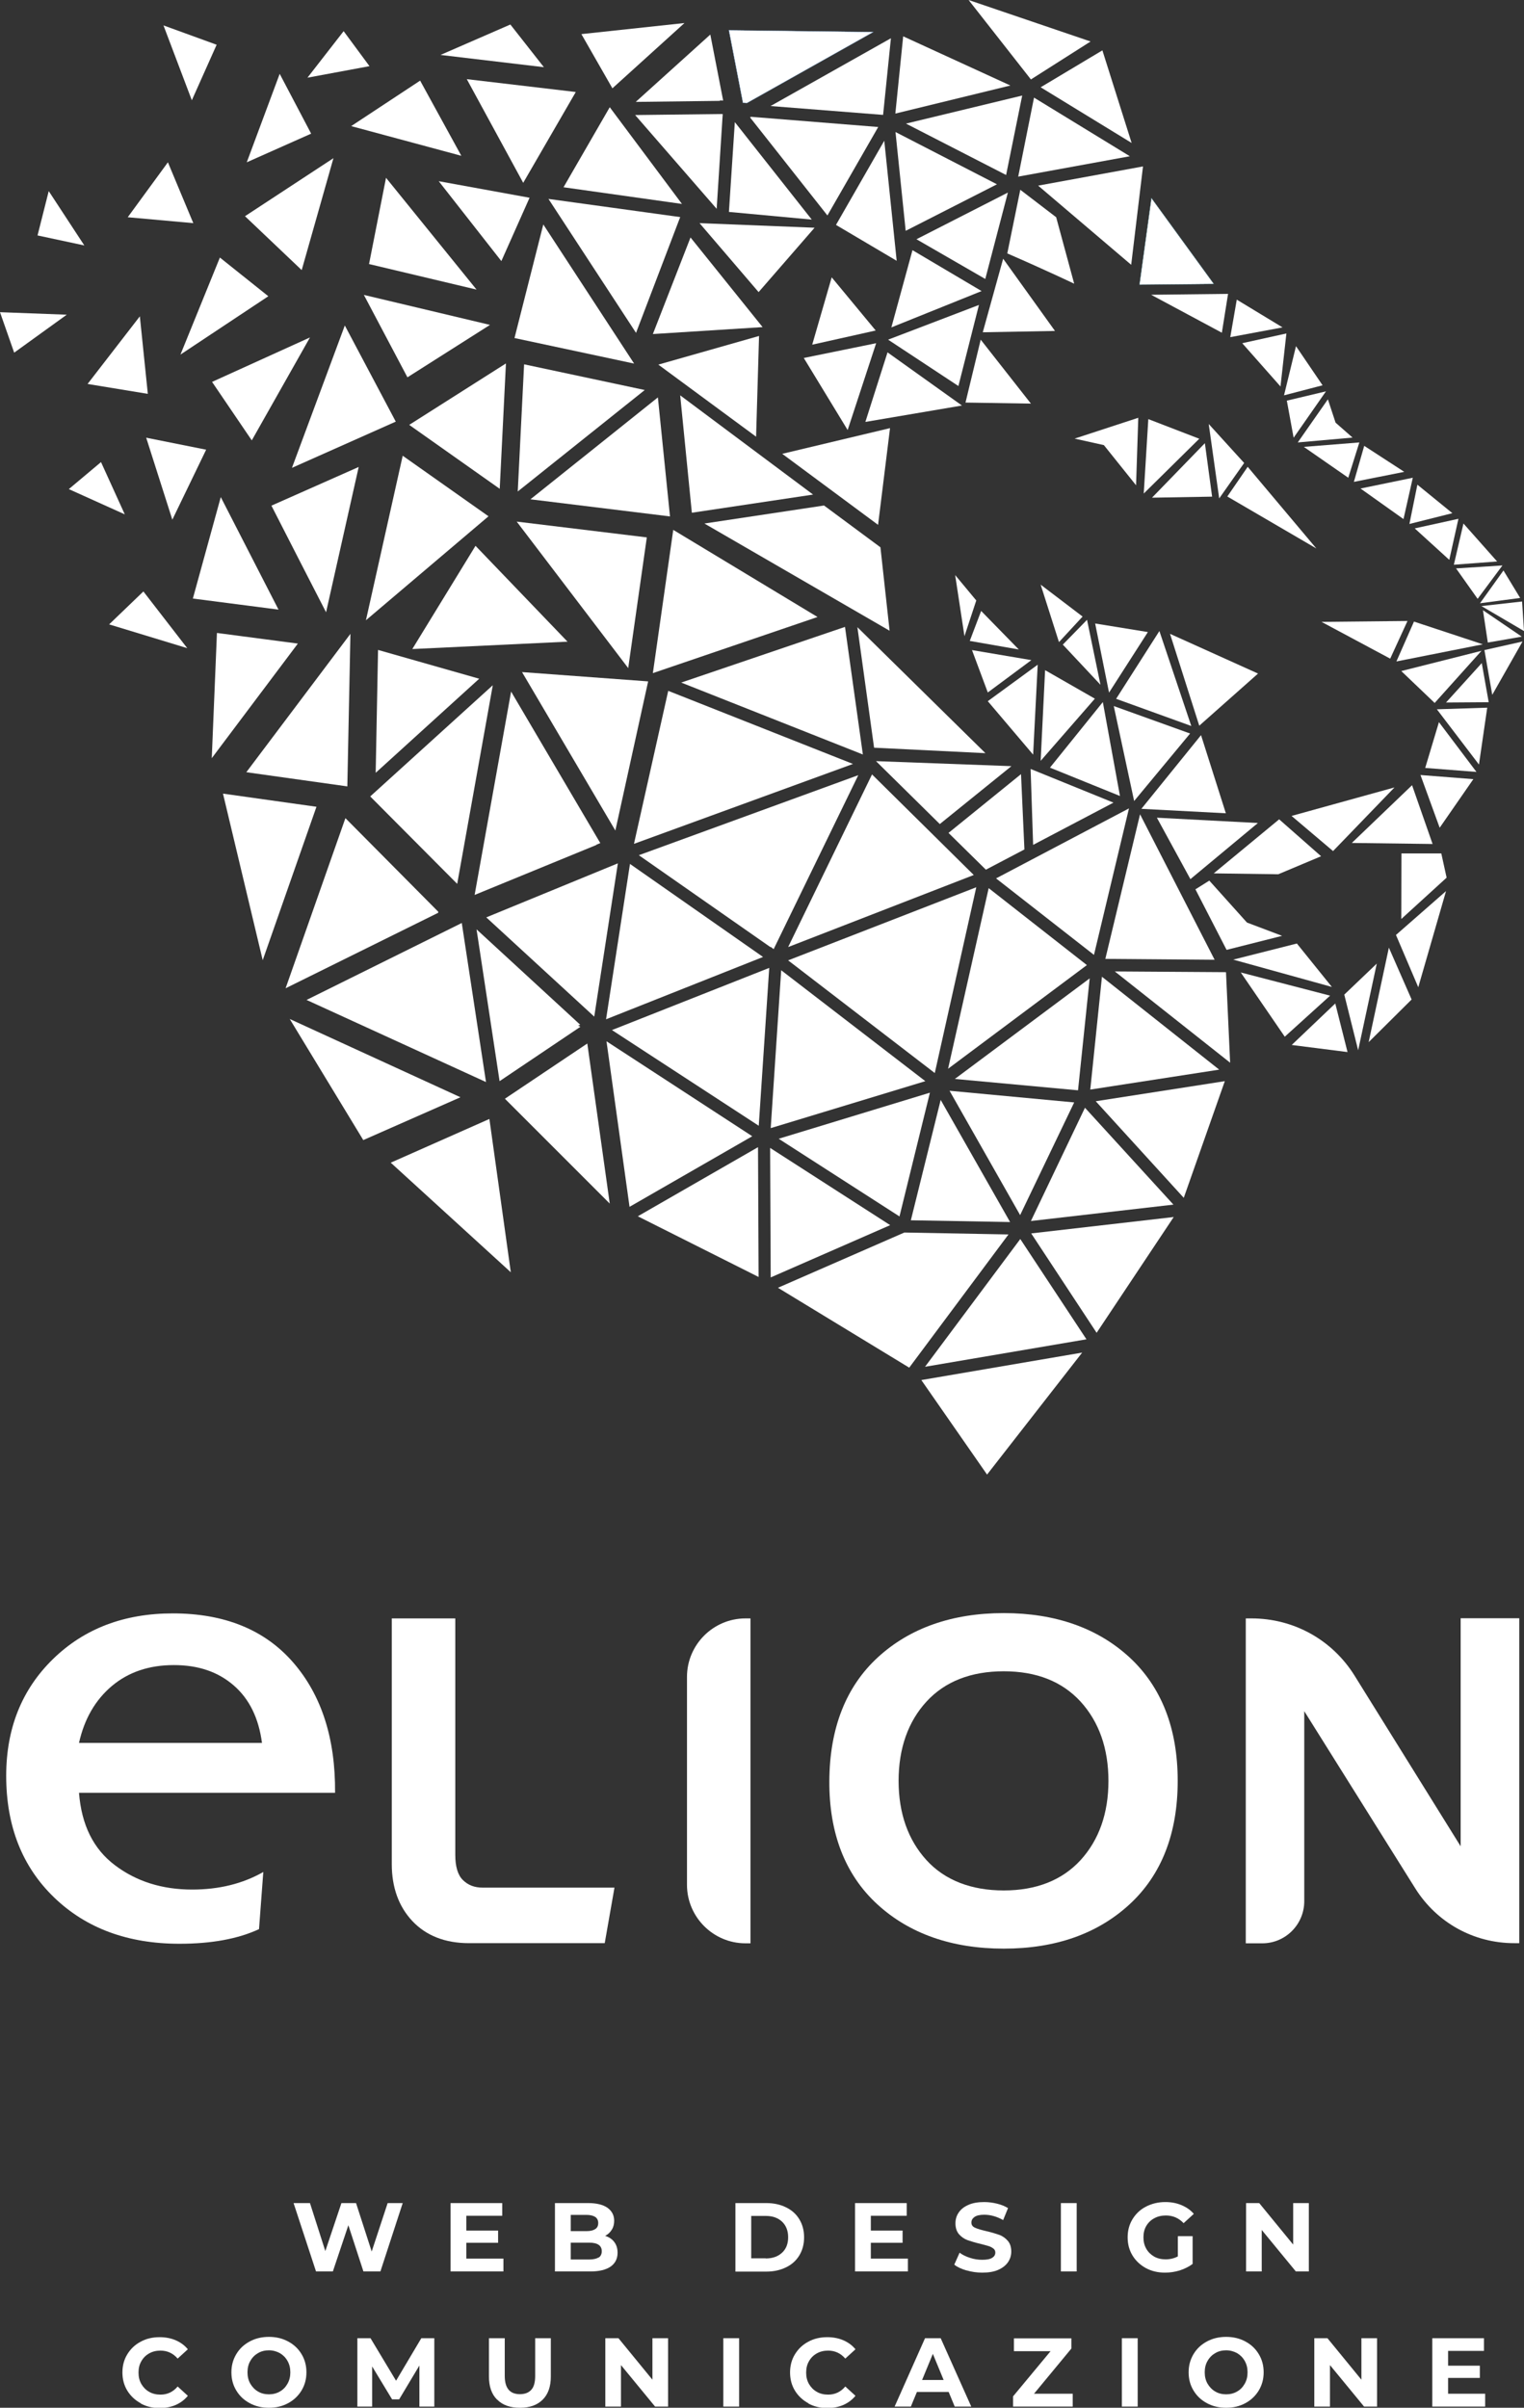 <?xml version="1.0" encoding="UTF-8"?> <svg xmlns="http://www.w3.org/2000/svg" id="Livello_2" viewBox="0 0 103.2 163.04"><rect x="0" y="0" width="103.2" height="163.04" fill="#333333" stroke="none"/><g id="Livello_1-2"><polygon points="49.36 14.35 49.76 8.27 54.97 14.87 49.36 14.35" fill="#fff" fill-rule="evenodd"></polygon><polygon points="52.15 77.73 60.28 82.96 52.19 86.5 52.15 77.73" fill="#fff" fill-rule="evenodd"></polygon><polygon points="69.81 5.38 65.59 0 73.85 2.81 69.81 5.38" fill="#fff" fill-rule="evenodd"></polygon><polygon points="74.08 64.66 67.45 59.48 76.45 54.74 74.08 64.66" fill="#fff" fill-rule="evenodd"></polygon><polygon points="63.7 74.48 68.4 82.75 61.68 82.63 63.7 74.48" fill="#fff" fill-rule="evenodd"></polygon><polygon points="16.59 14.64 22.58 10.71 20.43 18.29 16.59 14.64" fill="#fff" fill-rule="evenodd"></polygon><polygon points="34.59 86.15 26.46 78.73 33.14 75.77 34.59 86.15" fill="#fff" fill-rule="evenodd"></polygon><polygon points="43.19 82.36 51.33 77.68 51.37 86.47 43.19 82.36" fill="#fff" fill-rule="evenodd"></polygon><polygon points="70.02 6.61 76.51 10.58 68.95 11.96 70.02 6.61" fill="#fff" fill-rule="evenodd"></polygon><polygon points="76.63 9.68 70.47 5.91 74.65 3.41 76.63 9.68" fill="#fff" fill-rule="evenodd"></polygon><polygon points="52.9 65.7 62.66 73.21 52.19 76.39 52.9 65.7" fill="#fff" fill-rule="evenodd"></polygon><polygon points="64.2 72.37 66.95 60.14 73.6 65.35 64.2 72.37" fill="#fff" fill-rule="evenodd"></polygon><polygon points="52.73 77.11 62.97 73.99 60.91 82.37 52.73 77.11" fill="#fff" fill-rule="evenodd"></polygon><polygon points="34.99 35.32 43.8 36.39 42.54 45.24 34.99 35.32" fill="#fff" fill-rule="evenodd"></polygon><polygon points="46.85 34.72 46.06 26.77 55.06 33.49 46.85 34.72" fill="#fff" fill-rule="evenodd"></polygon><polygon points="69.83 83.52 79.48 82.41 74.26 90.25 69.83 83.52" fill="#fff" fill-rule="evenodd"></polygon><polygon points="72.74 74.65 69.08 82.28 64.3 73.86 72.74 74.65" fill="#fff" fill-rule="evenodd"></polygon><polygon points="21.43 54.63 17.79 65.02 15.1 53.74 21.43 54.63" fill="#fff" fill-rule="evenodd"></polygon><polygon points="43.07 22.54 37.14 13.47 46.06 14.7 43.07 22.54" fill="#fff" fill-rule="evenodd"></polygon><polygon points="43.66 26.41 35.06 33.28 35.49 24.67 43.66 26.41" fill="#fff" fill-rule="evenodd"></polygon><polygon points="35.92 33.81 44.55 26.91 45.37 34.97 35.92 33.81" fill="#fff" fill-rule="evenodd"></polygon><polygon points="73.79 66.25 73 73.83 64.66 73.06 73.79 66.25" fill="#fff" fill-rule="evenodd"></polygon><polygon points="20.17 43.58 14.34 51.34 14.69 42.86 20.17 43.58" fill="#fff" fill-rule="evenodd"></polygon><polygon points="24.78 42 27.27 30.86 33.08 34.96 24.78 42" fill="#fff" fill-rule="evenodd"></polygon><polygon points="33.37 46.4 30.96 59.85 25.07 53.93 33.37 46.4" fill="#fff" fill-rule="evenodd"></polygon><polygon points="68.29 83.59 61.57 92.61 52.68 87.2 61.24 83.46 68.29 83.59" fill="#fff" fill-rule="evenodd"></polygon><polygon points="40.24 68.84 32.93 62.12 41.84 58.46 40.24 68.84" fill="#fff" fill-rule="evenodd"></polygon><polygon points="23.73 42.92 23.52 53.25 16.68 52.29 23.73 42.92" fill="#fff" fill-rule="evenodd"></polygon><polygon points="13.06 40.53 14.95 33.66 18.86 41.28 13.06 40.53" fill="#fff" fill-rule="evenodd"></polygon><path d="M22.08,41.46c-1.24-2.4-2.47-4.82-3.7-7.22l5.91-2.62-2.21,9.84Z" fill="#fff" fill-rule="evenodd"></path><polygon points="25.44 52.33 25.6 44.01 32.45 45.96 25.44 52.33" fill="#fff" fill-rule="evenodd"></polygon><polygon points="35.43 12.38 31.61 5.36 38.99 6.23 35.43 12.38" fill="#fff" fill-rule="evenodd"></polygon><polygon points="59.05 52.44 65.94 59.25 53.37 64.13 59.05 52.44" fill="#fff" fill-rule="evenodd"></polygon><polygon points="53.37 65.03 66.11 60.08 63.3 72.66 53.37 65.03" fill="#fff" fill-rule="evenodd"></polygon><polygon points="58.12 52.49 52.39 64.27 52.18 64.11 52.18 64.14 43.26 57.91 58.12 52.49" fill="#fff" fill-rule="evenodd"></polygon><polygon points="31.27 62.5 32.91 73.27 20.76 67.71 31.27 62.5" fill="#fff" fill-rule="evenodd"></polygon><polygon points="19.62 69 31.18 74.3 24.6 77.2 19.62 69" fill="#fff" fill-rule="evenodd"></polygon><polygon points="29.69 61.8 19.34 66.92 23.39 55.4 29.69 61.75 29.66 61.76 29.69 61.8" fill="#fff" fill-rule="evenodd"></polygon><polygon points="33.18 22 27.59 25.55 24.64 19.97 33.18 22" fill="#fff" fill-rule="evenodd"></polygon><polygon points="26.14 12.04 32.27 19.61 24.99 17.88 26.14 12.04" fill="#fff" fill-rule="evenodd"></polygon><polygon points="31.24 10.55 23.78 8.54 28.45 5.46 31.24 10.55" fill="#fff" fill-rule="evenodd"></polygon><path d="M34.84,22.89c.65-2.56,1.3-5.12,1.95-7.69l6.15,9.42-8.1-1.73h0Z" fill="#fff" fill-rule="evenodd"></path><polygon points="27.71 28.77 34.26 24.61 33.84 33.1 27.71 28.77" fill="#fff" fill-rule="evenodd"></polygon><polygon points="23.35 22.04 26.8 28.55 19.77 31.68 23.35 22.04" fill="#fff" fill-rule="evenodd"></polygon><polygon points="12.22 24.01 14.89 17.44 18.17 20.06 12.22 24.01" fill="#fff" fill-rule="evenodd"></polygon><polygon points="17.05 29.82 14.36 25.86 20.99 22.85 17.05 29.82" fill="#fff" fill-rule="evenodd"></polygon><polygon points="55.36 41.78 44.21 45.58 45.59 35.88 55.36 41.78" fill="#fff" fill-rule="evenodd"></polygon><polygon points="58.43 51.09 46.13 46.22 57.22 42.45 58.43 51.09" fill="#fff" fill-rule="evenodd"></polygon><polygon points="62.39 93.45 73.28 91.59 66.84 99.85 62.39 93.45" fill="#fff" fill-rule="evenodd"></polygon><polygon points="73.57 90.69 62.64 92.55 69.09 83.9 73.57 90.69" fill="#fff" fill-rule="evenodd"></polygon><polygon points="83.02 65.83 83.3 71.96 75.49 65.78 83.02 65.83" fill="#fff" fill-rule="evenodd"></polygon><polygon points="74.62 66.14 82.56 72.43 73.83 73.78 74.62 66.14" fill="#fff" fill-rule="evenodd"></polygon><polygon points="35.35 45.51 43.89 46.14 41.67 56.24 35.35 45.51" fill="#fff" fill-rule="evenodd"></polygon><polygon points="42.93 57.14 45.25 46.78 57.76 51.73 42.93 57.14" fill="#fff" fill-rule="evenodd"></polygon><polygon points="34.61 46.83 40.65 57.09 40.38 57.2 40.4 57.21 32.14 60.6 34.61 46.83" fill="#fff" fill-rule="evenodd"></polygon><polygon points="48.53 14.14 43.01 7.79 48.94 7.72 48.53 14.14" fill="#fff" fill-rule="evenodd"></polygon><polygon points="41.29 7.26 46.18 13.81 38.16 12.68 41.29 7.26" fill="#fff" fill-rule="evenodd"></polygon><polygon points="82.94 73.21 80.16 81.11 74.2 74.57 82.94 73.21" fill="#fff" fill-rule="evenodd"></polygon><polygon points="73.47 75.01 79.46 81.57 69.81 82.68 73.47 75.01" fill="#fff" fill-rule="evenodd"></polygon><polygon points="41.07 70.51 50.94 76.94 42.63 81.72 41.07 70.51" fill="#fff" fill-rule="evenodd"></polygon><polygon points="39.29 69.39 39.15 69.44 39.3 69.53 33.83 73.21 32.27 62.93 39.29 69.39" fill="#fff" fill-rule="evenodd"></polygon><polygon points="51.67 64.8 41.04 69.02 42.66 58.5 51.67 64.8" fill="#fff" fill-rule="evenodd"></polygon><polygon points="51.38 76.23 41.44 69.75 52.09 65.54 51.38 76.23" fill="#fff" fill-rule="evenodd"></polygon><polygon points="34.56 1.66 36.83 4.55 29.83 3.72 34.56 1.66" fill="#fff" fill-rule="evenodd"></polygon><polygon points="46.35 1.56 41.47 5.98 39.37 2.31 46.35 1.56" fill="#fff" fill-rule="evenodd"></polygon><polygon points="60.64 8.94 67.51 12.48 61.33 15.63 60.64 8.94" fill="#fff" fill-rule="evenodd"></polygon><polygon points="68.42 5.79 60.63 7.69 61.16 2.46 68.42 5.79" fill="#fff" fill-rule="evenodd"></polygon><polygon points="68.13 11.85 61.35 8.37 69.22 6.47 68.13 11.85" fill="#fff" fill-rule="evenodd"></polygon><polygon points="52.18 7.18 60.33 2.59 59.8 7.78 52.18 7.18" fill="#fff" fill-rule="evenodd"></polygon><polygon points="50.79 7.95 50.86 7.91 59.47 8.6 56.03 14.59 50.79 7.95" fill="#fff" fill-rule="evenodd"></polygon><polygon points="48.1 2.34 48.97 6.81 48.75 6.8 48.75 6.83 43.05 6.9 48.1 2.34" fill="#fff" fill-rule="evenodd"></polygon><polygon points="59.13 2.17 50.57 6.98 50.31 6.96 49.36 2.05 59.13 2.17" fill="#fff" fill-rule="evenodd"></polygon><polygon points="59.13 2.17 50.57 6.98 50.31 6.96 49.36 2.05 59.13 2.17" fill="#fff" stroke="#608bb8" stroke-miterlimit="22.9" stroke-width=".02"></polygon><polygon points="11.67 35.19 13.96 30.45 9.9 29.64 11.67 35.19" fill="#fff" fill-rule="evenodd"></polygon><polygon points="77.4 11.27 70.3 12.57 76.6 17.93 77.4 11.27" fill="#fff" fill-rule="evenodd"></polygon><polygon points="60.72 17.66 59.88 9.53 56.61 15.23 60.72 17.66" fill="#fff" fill-rule="evenodd"></polygon><path d="M68.21,17.16c2.6,1.13,4.53,2.05,4.53,2.05l-1.22-4.5-2.43-1.86-.88,4.31Z" fill="#fff" fill-rule="evenodd"></path><polygon points="68.25 13.04 62.06 16.2 66.72 18.89 68.25 13.04" fill="#fff" fill-rule="evenodd"></polygon><polygon points="66.55 22.5 71.44 22.41 67.93 17.52 66.55 22.5" fill="#fff" fill-rule="evenodd"></polygon><polygon points="66.47 19.71 61.79 16.94 60.36 22.17 66.47 19.71" fill="#fff" fill-rule="evenodd"></polygon><polygon points="65.38 27.26 69.81 27.33 66.41 23 65.38 27.26" fill="#fff" fill-rule="evenodd"></polygon><polygon points="65.14 27.46 60.1 23.86 58.6 28.57 65.14 27.46" fill="#fff" fill-rule="evenodd"></polygon><polygon points="59.3 22.38 56.32 18.78 55 23.34 59.3 22.38" fill="#fff" fill-rule="evenodd"></polygon><polygon points="57.4 29.12 59.33 23.24 54.43 24.24 57.4 29.12" fill="#fff" fill-rule="evenodd"></polygon><path d="M41.29,81.5c-.51-3.61-1.01-7.22-1.52-10.84l-5.58,3.74,7.09,7.09h0Z" fill="#fff" fill-rule="evenodd"></path><polygon points="38.43 43.45 32.2 36.96 27.92 43.95 38.43 43.45" fill="#fff" fill-rule="evenodd"></polygon><polygon points="9.47 21.42 10.01 26.67 5.93 26 9.47 21.42" fill="#fff" fill-rule="evenodd"></polygon><polygon points="6.84 31.29 8.45 34.83 4.66 33.12 6.84 31.29" fill="#fff" fill-rule="evenodd"></polygon><polygon points="18.94 5 21.07 9.05 16.71 10.99 18.94 5" fill="#fff" fill-rule="evenodd"></polygon><polygon points="11.07 1.72 14.67 3.03 12.99 6.79 11.07 1.72" fill="#fff" fill-rule="evenodd"></polygon><polygon points="8.65 14.71 11.37 10.99 13.09 15.11 8.65 14.71" fill="#fff" fill-rule="evenodd"></polygon><path d="M2.54,15.95l.76-3.01,2.41,3.68-3.18-.68h0Z" fill="#fff" fill-rule="evenodd"></path><polygon points="4.52 21.31 0 21.14 .96 23.88 4.52 21.31" fill="#fff" fill-rule="evenodd"></polygon><polygon points="7.39 42.28 12.68 43.89 9.71 40.05 7.39 42.28" fill="#fff" fill-rule="evenodd"></polygon><polygon points="35.86 13.39 29.71 12.27 33.95 17.68 35.86 13.39" fill="#fff" fill-rule="evenodd"></polygon><polygon points="23.27 2.11 20.82 5.26 25.02 4.48 23.27 2.11" fill="#fff" fill-rule="evenodd"></polygon><polygon points="66.29 20.65 60.14 23 64.9 26.14 66.29 20.65" fill="#fff" fill-rule="evenodd"></polygon><polygon points="55.16 15.42 47.37 15.11 51.37 19.78 55.16 15.42" fill="#fff" fill-rule="evenodd"></polygon><polygon points="46.76 16.08 44.21 22.62 51.64 22.15 46.76 16.08" fill="#fff" fill-rule="evenodd"></polygon><polygon points="51.4 22.75 44.58 24.69 51.2 29.57 51.4 22.75" fill="#fff" fill-rule="evenodd"></polygon><polygon points="60.27 28.99 52.97 30.73 59.46 35.54 60.27 28.99" fill="#fff" fill-rule="evenodd"></polygon><polygon points="95.59 67.68 94.05 64.17 92.68 70.57 95.59 67.68" fill="#fff" fill-rule="evenodd"></polygon><polygon points="77.16 19.28 82.2 19.23 77.97 13.41 77.16 19.28" fill="#fff" fill-rule="evenodd"></polygon><polygon points="77.16 19.28 82.2 19.23 77.97 13.41 77.16 19.28" fill="#fff" stroke="#275b69" stroke-miterlimit="22.9" stroke-width=".02"></polygon><polygon points="97.92 60.34 96.04 66.85 94.53 63.31 97.92 60.34" fill="#fff" fill-rule="evenodd"></polygon><polygon points="82.25 64.99 77.2 55.14 74.85 64.93 82.25 64.99" fill="#fff" fill-rule="evenodd"></polygon><polygon points="85.18 55.73 78.34 55.37 80.61 59.53 85.18 55.73" fill="#fff" fill-rule="evenodd"></polygon><polygon points="85.19 45.61 81.21 49.14 79.23 42.92 85.19 45.61" fill="#fff" fill-rule="evenodd"></polygon><polygon points="80.67 49.16 78.51 42.73 75.58 47.32 80.67 49.16" fill="#fff" fill-rule="evenodd"></polygon><polygon points="77.73 42.8 75.1 46.9 74.16 42.22 77.73 42.8" fill="#fff" fill-rule="evenodd"></polygon><polygon points="74.52 46.37 71.97 43.65 73.61 41.97 74.52 46.37" fill="#fff" fill-rule="evenodd"></polygon><polygon points="70.47 39.59 71.71 43.48 73.31 41.75 70.47 39.59" fill="#fff" fill-rule="evenodd"></polygon><polygon points="81.33 49.78 83.01 55.07 77.29 54.77 81.33 49.78" fill="#fff" fill-rule="evenodd"></polygon><polygon points="75.42 47.81 76.8 54.24 80.59 49.67 75.42 47.81" fill="#fff" fill-rule="evenodd"></polygon><polygon points="75.84 53.9 74.68 47.54 71.1 51.98 75.84 53.9" fill="#fff" fill-rule="evenodd"></polygon><polygon points="74.14 47.31 70.47 51.52 70.77 45.38 74.14 47.31" fill="#fff" fill-rule="evenodd"></polygon><polygon points="69.96 51.1 70.27 45.01 66.89 47.48 69.96 51.1" fill="#fff" fill-rule="evenodd"></polygon><polygon points="69.84 44.7 66.89 46.89 65.82 44.02 69.84 44.7" fill="#fff" fill-rule="evenodd"></polygon><polygon points="68.99 43.98 65.67 43.4 66.44 41.37 68.99 43.98" fill="#fff" fill-rule="evenodd"></polygon><polygon points="66.11 40.66 65.31 43.08 64.68 38.94 66.11 40.66" fill="#fff" fill-rule="evenodd"></polygon><polygon points="75.4 54.35 69.79 52.07 69.96 57.21 75.4 54.35" fill="#fff" fill-rule="evenodd"></polygon><polygon points="63.64 55.8 59.32 51.54 68.49 51.88 63.64 55.8" fill="#fff" fill-rule="evenodd"></polygon><polygon points="69.14 52.42 69.37 57.52 66.76 58.89 64.23 56.4 69.14 52.42" fill="#fff" fill-rule="evenodd"></polygon><polygon points="58.06 42.47 59.19 50.63 66.73 51 58.06 42.47" fill="#fff" fill-rule="evenodd"></polygon><polygon points="59.62 37.06 60.24 42.71 47.7 35.45 55.8 34.23 59.62 37.06" fill="#fff" fill-rule="evenodd"></polygon><polygon points="96.19 52.48 97.49 56.05 99.77 52.76 96.19 52.48" fill="#fff" fill-rule="evenodd"></polygon><polygon points="96.51 52 99.98 52.27 97.44 48.9 96.51 52" fill="#fff" fill-rule="evenodd"></polygon><polygon points="100.71 47.92 97.3 48.03 100.15 51.77 100.71 47.92" fill="#fff" fill-rule="evenodd"></polygon><polygon points="89.49 42.11 94.14 44.6 95.31 42.05 89.49 42.11" fill="#fff" fill-rule="evenodd"></polygon><polygon points="100.41 43.63 94.56 44.79 95.75 42.09 100.41 43.63" fill="#fff" fill-rule="evenodd"></polygon><polygon points="100.32 44.07 94.89 45.44 97.15 47.6 100.32 44.07" fill="#fff" fill-rule="evenodd"></polygon><polygon points="100.34 44.9 97.92 47.57 100.81 47.55 100.34 44.9" fill="#fff" fill-rule="evenodd"></polygon><polygon points="101.05 47.05 100.52 44.02 103.1 43.44 101.05 47.05" fill="#fff" fill-rule="evenodd"></polygon><polygon points="84.25 31.35 82.56 33.75 81.85 28.71 84.25 31.35" fill="#fff" fill-rule="evenodd"></polygon><path d="M89.14,37.14l-6.03-3.52,1.38-2.01,4.65,5.53ZM81.59,30.01l.49,3.62-4.07.07,3.58-3.69h0Z" fill="#fff" fill-rule="evenodd"></path><polygon points="81.21 29.71 77.45 33.42 77.76 28.38 81.21 29.71" fill="#fff" fill-rule="evenodd"></polygon><polygon points="76.93 32.86 74.75 30.14 72.77 29.7 77.08 28.29 76.93 32.86" fill="#fff" fill-rule="evenodd"></polygon><polygon points="83.16 19.9 77.95 19.96 82.74 22.53 83.16 19.9" fill="#fff" fill-rule="evenodd"></polygon><polygon points="83.75 20.29 83.31 22.83 86.85 22.17 83.75 20.29" fill="#fff" fill-rule="evenodd"></polygon><polygon points="87.11 22.58 84.12 23.24 86.71 26.17 87.11 22.58" fill="#fff" fill-rule="evenodd"></polygon><polygon points="87.76 23.44 86.95 26.77 89.56 26.09 87.76 23.44" fill="#fff" fill-rule="evenodd"></polygon><polygon points="89.79 26.5 87.14 27.13 87.6 29.64 89.79 26.5" fill="#fff" fill-rule="evenodd"></polygon><polygon points="89.92 27.04 87.88 29.96 91.59 29.63 90.44 28.62 89.92 27.04" fill="#fff" fill-rule="evenodd"></polygon><polygon points="92.05 29.96 88.29 30.26 91.3 32.35 92.05 29.96" fill="#fff" fill-rule="evenodd"></polygon><polygon points="92.38 30.19 91.68 32.63 95.09 31.95 92.38 30.19" fill="#fff" fill-rule="evenodd"></polygon><polygon points="95.67 32.35 92.13 33.08 95.04 35.15 95.67 32.35" fill="#fff" fill-rule="evenodd"></polygon><polygon points="95.98 32.82 95.44 35.48 98.35 34.75 95.98 32.82" fill="#fff" fill-rule="evenodd"></polygon><polygon points="98.76 35.13 95.8 35.78 98.14 37.91 98.76 35.13" fill="#fff" fill-rule="evenodd"></polygon><polygon points="99.1 35.45 98.45 38.24 101.38 38.02 99.1 35.45" fill="#fff" fill-rule="evenodd"></polygon><polygon points="101.74 38.29 98.6 38.49 100.06 40.55 101.74 38.29" fill="#fff" fill-rule="evenodd"></polygon><polygon points="101.81 38.63 100.22 40.85 102.94 40.49 101.81 38.63" fill="#fff" fill-rule="evenodd"></polygon><polygon points="103.05 43.11 100.75 43.51 100.42 41.32 103.05 43.11" fill="#fff" fill-rule="evenodd"></polygon><polygon points="103.2 42.73 100.32 41.04 103.07 40.73 103.2 42.73" fill="#fff" fill-rule="evenodd"></polygon><polygon points="95.62 53.17 97.01 57.15 91.54 57.08 95.62 53.17" fill="#fff" fill-rule="evenodd"></polygon><polygon points="94.43 53.32 87.46 55.25 90.27 57.63 94.43 53.32" fill="#fff" fill-rule="evenodd"></polygon><polygon points="86.62 55.48 89.46 57.98 86.56 59.2 82.19 59.14 86.62 55.48" fill="#fff" fill-rule="evenodd"></polygon><polygon points="94.9 57.79 97.6 57.79 97.96 59.43 94.89 62.23 94.9 57.79" fill="#fff" fill-rule="evenodd"></polygon><polygon points="93.23 65.25 91.97 71.12 91.03 67.35 93.23 65.25" fill="#fff" fill-rule="evenodd"></polygon><polygon points="91.25 71.24 87.47 70.76 90.42 67.95 91.25 71.24" fill="#fff" fill-rule="evenodd"></polygon><polygon points="90.07 67.42 87 70.2 84.02 65.85 90.07 67.42" fill="#fff" fill-rule="evenodd"></polygon><polygon points="87.82 63.89 90.19 66.83 83.51 64.98 87.82 63.89" fill="#fff" fill-rule="evenodd"></polygon><polygon points="86.82 63.37 83.06 64.32 80.95 60.22 81.89 59.63 84.44 62.47 86.82 63.37" fill="#fff" fill-rule="evenodd"></polygon><g><g><g><path d="M27.27,149.18l-1.51,4.63h-1.15l-1.02-3.13-1.05,3.13h-1.14l-1.52-4.63h1.11l1.04,3.25,1.09-3.25h.99l1.06,3.28,1.08-3.28h1.02Z" fill="#fff"></path><path d="M34.09,152.95v.86h-3.58v-4.63h3.5v.86h-2.43v1h2.15v.83h-2.15v1.07h2.52Z" fill="#fff"></path><path d="M41.6,151.82c.15.2.22.44.22.72,0,.41-.16.72-.47.94-.32.22-.77.33-1.38.33h-2.39v-4.63h2.26c.56,0,1,.11,1.3.32.3.22.45.51.45.88,0,.22-.05.43-.16.6-.11.18-.26.32-.45.42.26.08.47.22.62.42ZM38.65,149.99v1.09h1.06c.26,0,.46-.05.6-.14.14-.09.2-.23.2-.41s-.07-.32-.2-.41c-.14-.09-.34-.14-.6-.14h-1.06ZM40.54,152.87c.14-.09.21-.24.21-.43,0-.38-.28-.58-.85-.58h-1.25v1.14h1.25c.28,0,.49-.05.64-.14Z" fill="#fff"></path><path d="M49.8,149.18h2.1c.5,0,.95.1,1.33.29.39.19.69.46.9.81s.32.75.32,1.22-.11.87-.32,1.22c-.21.35-.51.62-.9.81-.39.19-.83.29-1.33.29h-2.1v-4.63ZM51.85,152.93c.46,0,.83-.13,1.11-.39s.41-.61.41-1.05-.14-.79-.41-1.05c-.28-.26-.64-.39-1.11-.39h-.98v2.87h.98Z" fill="#fff"></path><path d="M61.48,152.95v.86h-3.58v-4.63h3.5v.86h-2.43v1h2.15v.83h-2.15v1.07h2.52Z" fill="#fff"></path><path d="M65.44,153.74c-.34-.1-.62-.23-.82-.39l.36-.81c.2.15.43.26.71.35.27.09.55.13.82.13.3,0,.53-.04.67-.13.15-.09.22-.21.22-.36,0-.11-.04-.2-.13-.27-.09-.07-.2-.13-.33-.17-.13-.04-.32-.09-.55-.15-.35-.08-.64-.17-.87-.25-.22-.08-.42-.22-.58-.4-.16-.19-.24-.43-.24-.74,0-.27.07-.51.22-.73.15-.22.36-.39.66-.52.29-.13.65-.19,1.07-.19.29,0,.58.04.87.11.28.07.53.17.74.3l-.33.81c-.43-.24-.85-.36-1.28-.36-.3,0-.52.05-.66.15-.14.1-.21.22-.21.38s.08.28.25.35c.17.08.42.15.76.23.35.08.64.17.87.25.23.08.42.22.58.4.16.18.24.43.24.73,0,.26-.07.5-.22.72-.15.22-.37.39-.66.52s-.65.19-1.08.19c-.37,0-.72-.05-1.06-.15Z" fill="#fff"></path><path d="M71.84,149.18h1.07v4.63h-1.07v-4.63Z" fill="#fff"></path><path d="M79.78,151.42h.98v1.88c-.25.19-.54.33-.87.44-.33.1-.66.15-1,.15-.48,0-.91-.1-1.3-.31-.38-.21-.68-.49-.9-.85-.22-.36-.33-.77-.33-1.23s.11-.87.33-1.23.52-.65.91-.85.82-.31,1.31-.31c.41,0,.77.07,1.1.21.33.14.61.33.83.59l-.69.63c-.33-.35-.73-.52-1.2-.52-.29,0-.56.06-.79.19-.23.12-.41.3-.54.52s-.19.48-.19.77.06.54.19.77.31.4.53.53c.23.13.49.19.78.19.31,0,.59-.07.83-.2v-1.35Z" fill="#fff"></path><path d="M88.63,149.18v4.63h-.88l-2.31-2.81v2.81h-1.06v-4.63h.89l2.3,2.81v-2.81h1.06Z" fill="#fff"></path><path d="M9.52,162.73c-.38-.21-.68-.49-.9-.85-.22-.36-.33-.77-.33-1.23s.11-.87.33-1.23.52-.65.9-.85c.38-.21.81-.31,1.29-.31.4,0,.76.07,1.09.21.32.14.6.34.82.61l-.69.63c-.31-.36-.7-.54-1.16-.54-.29,0-.54.06-.77.19-.23.13-.4.3-.53.53-.13.22-.19.48-.19.77s.06.54.19.77c.13.22.3.4.53.53.22.13.48.19.77.19.46,0,.85-.18,1.16-.55l.69.63c-.22.27-.49.47-.82.62-.33.14-.69.21-1.09.21-.47,0-.9-.1-1.28-.31Z" fill="#fff"></path><path d="M16.91,162.73c-.39-.21-.69-.49-.91-.86-.22-.36-.33-.77-.33-1.23s.11-.86.33-1.23.52-.65.91-.86c.39-.21.82-.31,1.3-.31s.91.1,1.3.31.69.49.91.86c.22.36.33.77.33,1.23s-.11.86-.33,1.23c-.22.36-.52.65-.91.86s-.81.31-1.3.31-.91-.1-1.3-.31ZM18.95,161.94c.22-.12.39-.3.52-.53s.19-.48.19-.77-.06-.54-.19-.77-.3-.4-.52-.53c-.22-.12-.47-.19-.74-.19s-.52.06-.74.19c-.22.13-.39.3-.52.53-.13.22-.19.48-.19.77s.06.54.19.77c.13.22.3.4.52.53.22.13.47.19.74.19s.52-.06.74-.19Z" fill="#fff"></path><path d="M28.4,162.96v-2.78s-1.37,2.29-1.37,2.29h-.48l-1.35-2.23v2.72h-1v-4.63h.89l1.73,2.88,1.71-2.88h.88v4.63s-.99,0-.99,0Z" fill="#fff"></path><path d="M33.66,162.49c-.37-.37-.55-.89-.55-1.57v-2.59h1.07v2.55c0,.83.34,1.24,1.03,1.24.33,0,.59-.1.77-.3.18-.2.26-.51.26-.94v-2.55h1.06v2.59c0,.68-.18,1.2-.55,1.57-.37.37-.88.55-1.54.55s-1.18-.18-1.54-.55Z" fill="#fff"></path><path d="M45.24,158.33v4.63h-.88l-2.31-2.81v2.81h-1.06v-4.63h.89l2.3,2.81v-2.81h1.06Z" fill="#fff"></path><path d="M48.98,158.33h1.07v4.63h-1.07v-4.63Z" fill="#fff"></path><path d="M54.73,162.73c-.38-.21-.68-.49-.9-.85-.22-.36-.33-.77-.33-1.23s.11-.87.33-1.23.52-.65.9-.85c.38-.21.81-.31,1.29-.31.4,0,.76.07,1.09.21.32.14.6.34.82.61l-.69.63c-.31-.36-.7-.54-1.16-.54-.29,0-.54.06-.77.19-.23.13-.4.3-.53.53-.13.22-.19.48-.19.77s.06.54.19.77c.13.22.3.4.53.53.22.13.48.19.77.19.46,0,.85-.18,1.16-.55l.69.63c-.22.27-.49.47-.82.62-.33.14-.69.21-1.09.21-.47,0-.9-.1-1.28-.31Z" fill="#fff"></path><path d="M64.24,161.97h-2.15l-.41.99h-1.1l2.06-4.63h1.06l2.07,4.63h-1.12l-.41-.99ZM63.9,161.16l-.73-1.77-.73,1.77h1.47Z" fill="#fff"></path><path d="M72.64,162.09v.87h-4.04v-.69l2.54-3.06h-2.48v-.87h3.89v.69l-2.53,3.06h2.63Z" fill="#fff"></path><path d="M75.97,158.33h1.07v4.63h-1.07v-4.63Z" fill="#fff"></path><path d="M81.73,162.73c-.39-.21-.69-.49-.91-.86-.22-.36-.33-.77-.33-1.23s.11-.86.33-1.23.52-.65.91-.86c.39-.21.82-.31,1.3-.31s.91.1,1.3.31.69.49.91.86c.22.36.33.77.33,1.23s-.11.86-.33,1.23c-.22.36-.52.65-.91.86s-.81.31-1.3.31-.91-.1-1.3-.31ZM83.77,161.94c.22-.12.39-.3.52-.53s.19-.48.19-.77-.06-.54-.19-.77-.3-.4-.52-.53c-.22-.12-.47-.19-.74-.19s-.52.06-.74.19c-.22.13-.39.3-.52.53-.13.22-.19.48-.19.77s.06.54.19.77c.13.22.3.4.52.53.22.13.47.19.74.19s.52-.06.74-.19Z" fill="#fff"></path><path d="M93.25,158.33v4.63h-.88l-2.31-2.81v2.81h-1.06v-4.63h.89l2.3,2.81v-2.81h1.06Z" fill="#fff"></path><path d="M100.57,162.1v.86h-3.58v-4.63h3.5v.86h-2.43v1h2.15v.83h-2.15v1.07h2.52Z" fill="#fff"></path></g></g></g><path d="M19.85,112.57c-1.92-2.21-4.64-3.32-8.15-3.32-3.29,0-6,1.03-8.11,3.09-2.11,2.06-3.17,4.69-3.17,7.91,0,3.4,1.08,6.15,3.25,8.24,2.17,2.09,5,3.13,8.48,3.13,2.17,0,3.97-.33,5.39-.99l.29-3.87c-1.4.8-3.01,1.19-4.82,1.19-2.03,0-3.78-.55-5.23-1.65-1.46-1.1-2.26-2.73-2.43-4.9h17.34c.03-3.68-.92-6.62-2.84-8.83ZM5.35,118.02c.36-1.62,1.1-2.9,2.22-3.85,1.13-.95,2.53-1.42,4.2-1.42s3,.46,4.06,1.38c1.06.92,1.69,2.22,1.91,3.89H5.35Z" fill="#fff"></path><path d="M31.35,127.31c-.35-.34-.52-.92-.52-1.71v-16.01h-4.3v16.64c0,1.57.47,2.87,1.39,3.85.93.99,2.22,1.5,3.84,1.5h9.19l.66-3.76h-8.92c-.56,0-1-.17-1.35-.52Z" fill="#fff"></path><path d="M46.52,113.56v14.07c0,2.18,1.78,3.96,3.96,3.96h.34v-22h-.34c-2.18,0-3.96,1.78-3.96,3.96Z" fill="#fff"></path><path d="M67.97,109.23c-3.49,0-6.36,1.01-8.52,2.99-2.17,1.99-3.27,4.81-3.29,8.37-.02,3.54,1.07,6.36,3.25,8.36,2.17,1.99,5.05,3,8.56,3s6.36-1.01,8.52-3c2.17-2,3.26-4.81,3.26-8.36s-1.1-6.36-3.26-8.36c-2.16-1.99-5.03-3-8.52-3ZM75.06,120.59c0,2.2-.64,4-1.89,5.37-1.25,1.36-3,2.05-5.2,2.05s-3.99-.69-5.23-2.05c-1.25-1.37-1.89-3.18-1.89-5.37s.64-4.01,1.89-5.37c1.25-1.36,3.01-2.05,5.23-2.05s3.95.69,5.2,2.05c1.25,1.37,1.89,3.18,1.89,5.37Z" fill="#fff"></path><path d="M98.91,109.59v15.43l-7.18-11.55c-1.51-2.43-4.12-3.88-6.98-3.88h-.39v22h1.12c1.57,0,2.84-1.28,2.84-2.85v-12.87l7.51,11.99c1.46,2.33,3.96,3.72,6.71,3.72h.34v-22h-3.97Z" fill="#fff"></path></g></svg> 
